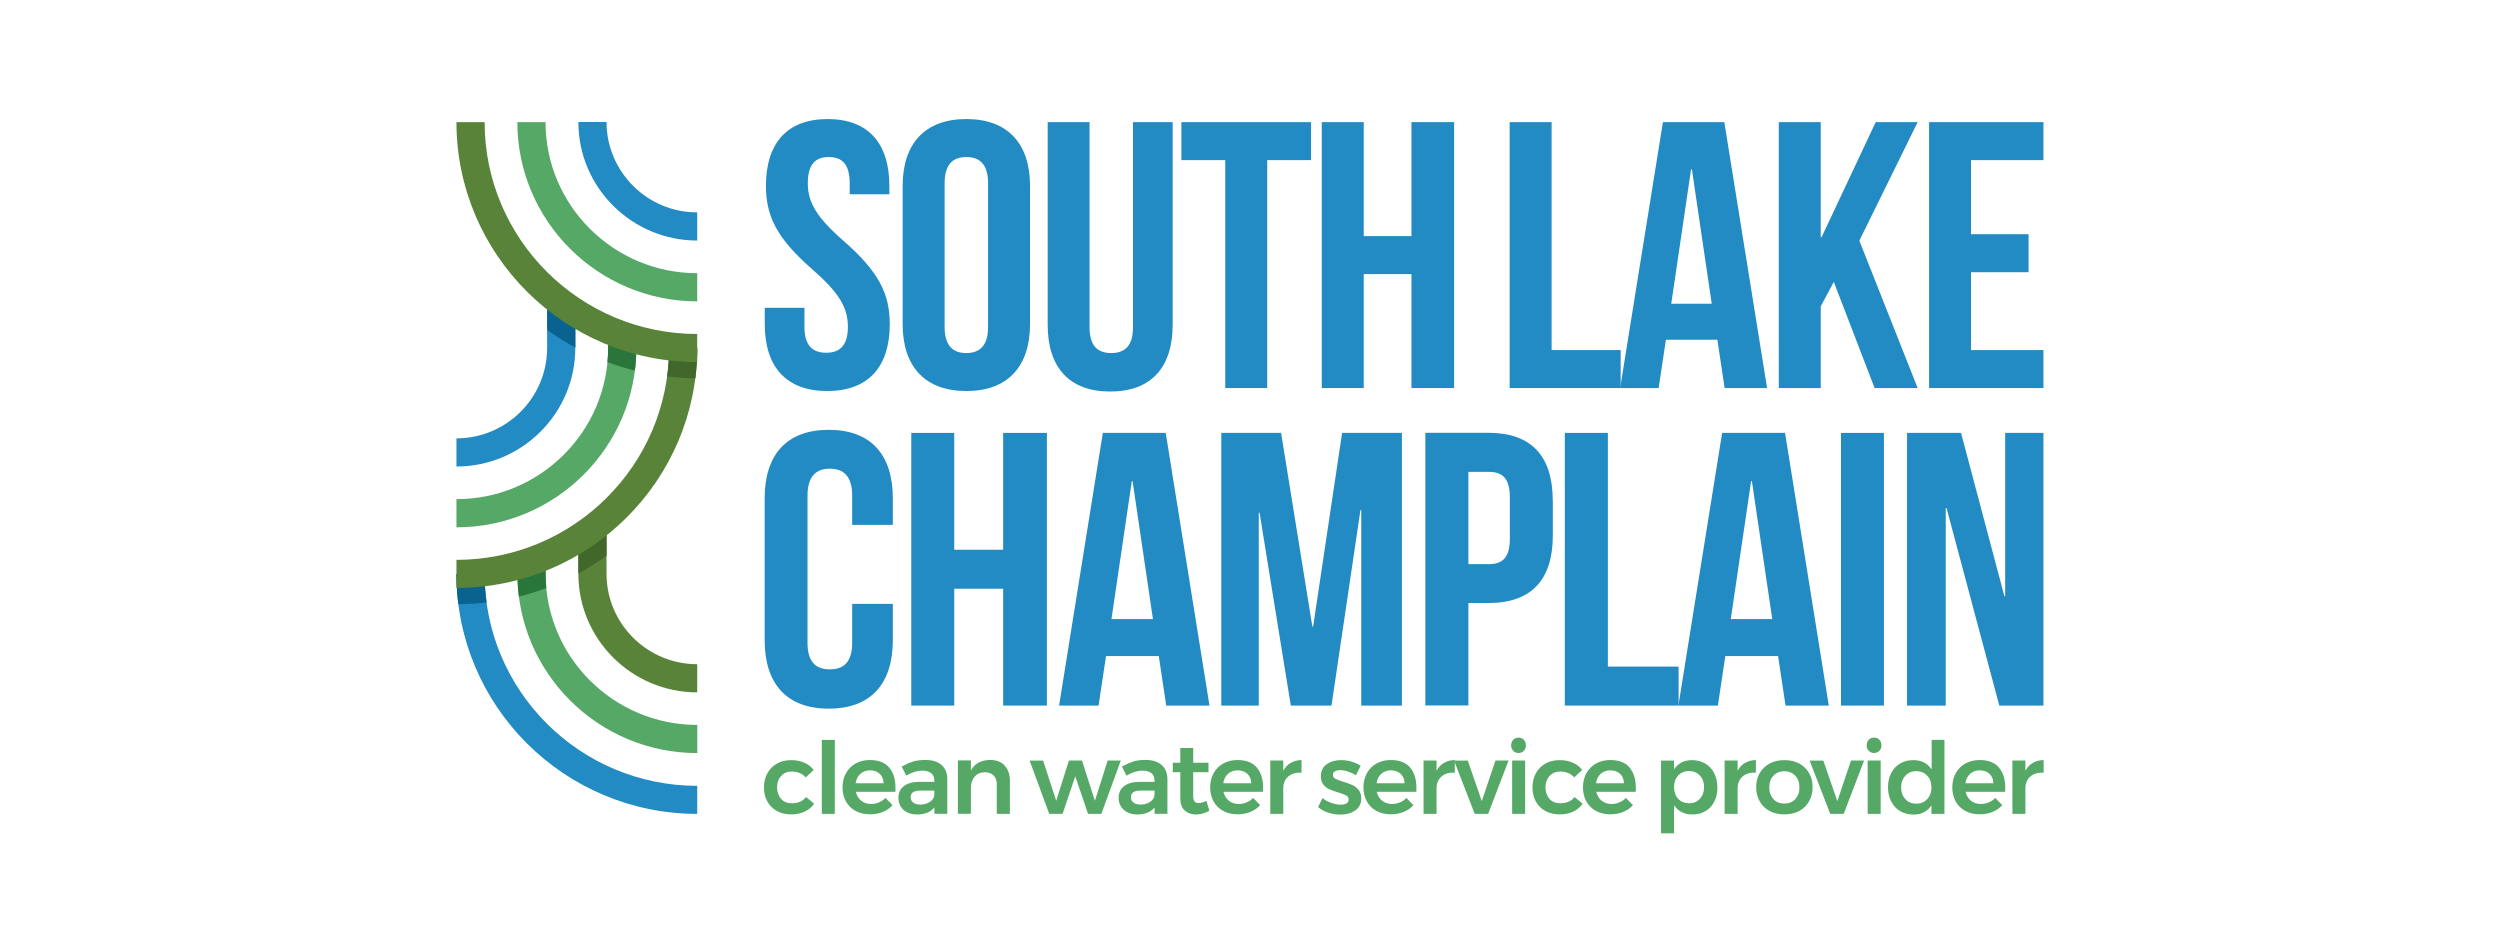 <?xml version="1.0" encoding="UTF-8"?>
<svg xmlns="http://www.w3.org/2000/svg" width="252" height="96" viewBox="0 0 252 96" fill="none">
  <path d="M70.288 82.04C56.899 82.04 46.01 71.192 46.01 57.854H48.85C48.85 69.632 58.459 79.211 70.278 79.211V82.05L70.288 82.04Z" fill="#228BC3"></path>
  <path d="M70.289 69.792C63.679 69.792 58.299 64.433 58.299 57.844V53.284H61.139V57.844C61.139 62.863 65.239 66.952 70.279 66.952V69.782L70.289 69.792Z" fill="#598339"></path>
  <path d="M70.288 75.911C60.289 75.911 52.159 67.802 52.159 57.844V56.564H54.999V57.844C54.999 66.243 61.859 73.072 70.288 73.072V75.901V75.911Z" fill="#55A866"></path>
  <path d="M49.05 60.724C48.12 60.834 47.16 60.894 46.2 60.894C46.07 59.894 46.01 58.884 46.01 57.844H48.85C48.85 58.824 48.91 59.774 49.05 60.714V60.724Z" fill="#096290"></path>
  <path d="M55.069 59.274C54.169 59.614 53.239 59.904 52.299 60.134C52.209 59.384 52.159 58.624 52.159 57.854V56.574H54.999V57.854C54.999 58.334 55.019 58.804 55.069 59.274Z" fill="#2A763A"></path>
  <path d="M61.139 53.284V56.024C60.229 56.674 59.279 57.274 58.299 57.804V53.284H61.139Z" fill="#41672A"></path>
  <path d="M70.289 24.248C63.679 24.248 58.299 18.889 58.299 12.3H61.139C61.139 17.319 65.239 21.409 70.279 21.409V24.238L70.289 24.248Z" fill="#228BC3"></path>
  <path d="M70.288 30.378C60.289 30.378 52.15 22.269 52.15 12.31H54.989C54.989 20.709 61.849 27.538 70.278 27.538V30.378H70.288Z" fill="#55A866"></path>
  <path d="M46.01 59.263V56.434C57.829 56.434 67.439 46.855 67.439 35.077H70.278C70.278 48.415 59.389 59.263 46 59.263H46.01Z" fill="#598339"></path>
  <path d="M46.01 47.025V44.186C51.05 44.186 55.15 40.096 55.15 35.077V30.517H57.99V35.077C57.99 41.666 52.61 47.025 46 47.025H46.01Z" fill="#228BC3"></path>
  <path d="M46.01 53.144V50.315C54.439 50.315 61.299 43.486 61.299 35.087V33.807H64.139V35.087C64.139 45.045 56.009 53.154 46.01 53.154V53.144Z" fill="#55A866"></path>
  <path d="M64.139 33.797V35.077C64.139 35.847 64.089 36.607 63.999 37.357C63.059 37.127 62.129 36.837 61.229 36.497C61.279 36.027 61.299 35.557 61.299 35.077V33.797H64.139Z" fill="#2A763A"></path>
  <path d="M57.999 30.517V35.038C57.009 34.508 56.059 33.907 55.159 33.258V30.517H57.999Z" fill="#096290"></path>
  <path d="M70.288 35.077C70.288 36.107 70.219 37.127 70.099 38.127C69.138 38.127 68.189 38.057 67.249 37.947C67.379 37.007 67.448 36.047 67.448 35.077H70.288Z" fill="#41672A"></path>
  <path d="M70.288 36.497C56.899 36.497 46.01 25.648 46.01 12.31H48.85C48.85 24.088 58.459 33.667 70.278 33.667V36.507L70.288 36.497Z" fill="#598339"></path>
  <path d="M83.418 12C87.528 12 89.648 14.45 89.648 18.739V19.579H85.648V18.469C85.648 16.549 84.878 15.829 83.538 15.829C82.198 15.829 81.428 16.559 81.428 18.469C81.428 20.379 82.278 21.879 85.038 24.288C88.578 27.388 89.688 29.608 89.688 32.677C89.688 36.967 87.538 39.416 83.388 39.416C79.238 39.416 77.088 36.967 77.088 32.677V31.027H81.088V32.947C81.088 34.867 81.938 35.557 83.278 35.557C84.618 35.557 85.468 34.867 85.468 32.947C85.468 31.027 84.618 29.538 81.858 27.128C78.318 24.028 77.208 21.809 77.208 18.739C77.208 14.45 79.318 12 83.438 12L83.418 12Z" fill="#228BC3"></path>
  <path d="M90.987 18.739C90.987 14.45 93.257 12 97.407 12C101.557 12 103.827 14.45 103.827 18.739V32.677C103.827 36.967 101.557 39.416 97.407 39.416C93.257 39.416 90.987 36.967 90.987 32.677V18.739ZM95.217 32.947C95.217 34.867 96.067 35.587 97.407 35.587C98.747 35.587 99.597 34.857 99.597 32.947V18.469C99.597 16.549 98.747 15.829 97.407 15.829C96.067 15.829 95.217 16.559 95.217 18.469V32.947Z" fill="#228BC3"></path>
  <path d="M109.826 12.31V32.987C109.826 34.907 110.676 35.587 112.016 35.587C113.356 35.587 114.206 34.897 114.206 32.987V12.31H118.206V32.727C118.206 37.017 116.056 39.466 111.906 39.466C107.756 39.466 105.606 37.017 105.606 32.727V12.31H109.836H109.826Z" fill="#228BC3"></path>
  <path d="M119.085 12.31H132.155V16.14H127.735V39.116H123.505V16.14H119.085V12.31Z" fill="#228BC3"></path>
  <path d="M137.464 39.116H133.234V12.31H137.464V23.799H142.274V12.31H146.574V39.116H142.274V27.628H137.464V39.116Z" fill="#228BC3"></path>
  <path d="M152.173 12.31H156.403V35.287H163.363V39.116H152.173V12.31Z" fill="#228BC3"></path>
  <path d="M178.112 39.116H173.842L173.112 34.247H167.922L167.192 39.116H163.312L167.622 12.31H173.812L178.122 39.116H178.112ZM168.462 30.617H172.542L170.542 17.059H170.462L168.462 30.617Z" fill="#228BC3"></path>
  <path d="M184.841 28.428L183.531 30.878V39.116H179.301V12.31H183.531V23.918H183.611L189.071 12.31H193.301L187.421 24.258L193.301 39.116H188.961L184.851 28.428H184.841Z" fill="#228BC3"></path>
  <path d="M198.68 23.608H204.48V27.438H198.68V35.287H205.98V39.116H194.45V12.31H205.98V16.14H198.68V23.608Z" fill="#228BC3"></path>
  <path d="M89.998 60.873V64.523C89.998 68.922 87.788 71.432 83.538 71.432C79.288 71.432 77.078 68.922 77.078 64.523V50.235C77.078 45.835 79.288 43.326 83.538 43.326C87.788 43.326 89.998 45.835 89.998 50.235V52.904H85.898V49.955C85.898 47.995 85.028 47.245 83.648 47.245C82.268 47.245 81.398 47.995 81.398 49.955V64.803C81.398 66.762 82.268 67.472 83.648 67.472C85.028 67.472 85.898 66.762 85.898 64.803V60.873H89.998Z" fill="#228BC3"></path>
  <path d="M96.187 71.122H91.857V43.636H96.187V55.414H101.117V43.636H105.527V71.122H101.117V59.344H96.187V71.122Z" fill="#228BC3"></path>
  <path d="M121.926 71.122H117.556L116.806 66.133H111.486L110.736 71.122H106.756L111.166 43.636H117.506L121.916 71.122H121.926ZM112.036 62.403H116.216L114.166 48.505H114.086L112.036 62.403Z" fill="#228BC3"></path>
  <path d="M132.284 63.153H132.364L135.284 43.636H141.314V71.122H137.214V51.415H137.134L134.214 71.122H130.114L126.964 51.685H126.884V71.122H123.105V43.636H129.134L132.284 63.153Z" fill="#228BC3"></path>
  <path d="M156.524 50.425V53.994C156.524 58.394 154.394 60.783 150.064 60.783H148.014V71.112H143.674V43.626H150.054C154.394 43.626 156.514 46.025 156.514 50.415L156.524 50.425ZM148.014 47.555V56.864H150.064C151.444 56.864 152.194 56.234 152.194 54.274V50.155C152.194 48.195 151.444 47.565 150.064 47.565H148.014V47.555Z" fill="#228BC3"></path>
  <path d="M157.743 43.636H162.073V67.192H169.203V71.122H157.733V43.636H157.743Z" fill="#228BC3"></path>
  <path d="M184.352 71.122H179.982L179.232 66.133H173.912L173.162 71.122H169.182L173.592 43.636H179.932L184.342 71.122H184.352ZM174.462 62.403H178.642L176.592 48.505H176.512L174.462 62.403Z" fill="#228BC3"></path>
  <path d="M185.571 43.636H189.901V71.122H185.571V43.636Z" fill="#228BC3"></path>
  <path d="M196.211 51.215H196.131V71.122H192.231V43.636H197.671L202.041 60.093H202.121V43.636H205.981V71.122H201.531L196.211 51.215Z" fill="#228BC3"></path>
  <path d="M79.798 77.771C79.358 77.771 79.008 77.921 78.738 78.211C78.468 78.511 78.328 78.891 78.328 79.361C78.328 79.831 78.468 80.231 78.738 80.531C79.008 80.831 79.368 80.971 79.798 80.971C80.448 80.971 80.928 80.761 81.248 80.341L82.068 81.011C81.828 81.361 81.508 81.631 81.108 81.811C80.708 82.001 80.248 82.091 79.728 82.091C79.208 82.091 78.728 81.981 78.308 81.751C77.898 81.521 77.578 81.201 77.348 80.791C77.118 80.381 77.008 79.901 77.008 79.371C77.008 78.841 77.128 78.351 77.358 77.931C77.588 77.511 77.918 77.191 78.328 76.961C78.738 76.731 79.218 76.621 79.758 76.621C80.248 76.621 80.688 76.711 81.078 76.881C81.468 77.051 81.778 77.291 82.018 77.611L81.218 78.361C80.858 77.961 80.378 77.771 79.808 77.771H79.798Z" fill="#55A866"></path>
  <path d="M82.838 74.581H84.148V82.04H82.838V74.581Z" fill="#55A866"></path>
  <path d="M89.617 77.361C90.047 77.851 90.267 78.541 90.267 79.421C90.267 79.591 90.267 79.721 90.257 79.811H86.267C86.357 80.191 86.537 80.491 86.807 80.711C87.077 80.931 87.417 81.041 87.807 81.041C88.077 81.041 88.347 80.991 88.597 80.881C88.847 80.781 89.067 80.631 89.257 80.431L89.967 81.161C89.697 81.461 89.367 81.681 88.987 81.841C88.597 82.001 88.167 82.081 87.697 82.081C87.147 82.081 86.657 81.971 86.237 81.741C85.817 81.511 85.497 81.191 85.267 80.781C85.037 80.371 84.927 79.891 84.927 79.361C84.927 78.831 85.047 78.351 85.277 77.931C85.507 77.511 85.837 77.191 86.247 76.961C86.667 76.731 87.137 76.611 87.667 76.611C88.527 76.611 89.177 76.851 89.607 77.341L89.617 77.361ZM89.067 78.941C89.057 78.541 88.927 78.231 88.677 78.001C88.427 77.771 88.097 77.651 87.687 77.651C87.307 77.651 86.987 77.771 86.727 78.001C86.467 78.231 86.307 78.551 86.247 78.951H89.067V78.941Z" fill="#55A866"></path>
  <path d="M94.187 82.041V81.391C93.997 81.621 93.757 81.801 93.457 81.921C93.157 82.041 92.817 82.101 92.437 82.101C92.057 82.101 91.727 82.031 91.447 81.881C91.157 81.741 90.937 81.541 90.787 81.281C90.637 81.021 90.557 80.741 90.557 80.431C90.557 79.931 90.737 79.531 91.097 79.251C91.457 78.971 91.957 78.821 92.607 78.811H94.177V78.671C94.177 78.351 94.077 78.111 93.867 77.941C93.657 77.771 93.357 77.681 92.957 77.681C92.447 77.681 91.907 77.851 91.357 78.181L90.887 77.271C91.307 77.041 91.697 76.871 92.047 76.761C92.397 76.661 92.797 76.601 93.267 76.601C93.967 76.601 94.507 76.771 94.897 77.101C95.287 77.441 95.477 77.901 95.487 78.511V82.031H94.207L94.187 82.041ZM93.727 80.831C93.997 80.651 94.147 80.431 94.177 80.171V79.691H92.817C92.467 79.691 92.207 79.741 92.047 79.851C91.877 79.951 91.797 80.121 91.797 80.361C91.797 80.601 91.887 80.771 92.057 80.901C92.227 81.031 92.457 81.101 92.757 81.101C93.137 81.101 93.457 81.011 93.727 80.831Z" fill="#55A866"></path>
  <path d="M101.257 77.171C101.617 77.541 101.797 78.051 101.797 78.681V82.041H100.477V79.061C100.477 78.681 100.367 78.391 100.157 78.171C99.937 77.951 99.647 77.841 99.277 77.841C98.837 77.841 98.497 77.991 98.247 78.281C97.997 78.571 97.867 78.941 97.867 79.391V82.031H96.557V76.651H97.867V77.661C98.237 76.971 98.887 76.621 99.807 76.601C100.427 76.601 100.917 76.791 101.267 77.161L101.257 77.171Z" fill="#55A866"></path>
  <path d="M103.796 76.671H105.146L106.466 80.721L107.746 76.661H109.066L110.366 80.721L111.656 76.661H112.976L111.016 82.041H109.676L108.386 78.251L107.106 82.041H105.766L103.786 76.671H103.796Z" fill="#55A866"></path>
  <path d="M116.386 82.041V81.391C116.196 81.621 115.956 81.801 115.656 81.921C115.356 82.041 115.016 82.101 114.636 82.101C114.256 82.101 113.926 82.031 113.646 81.881C113.356 81.741 113.136 81.541 112.986 81.281C112.836 81.031 112.756 80.741 112.756 80.431C112.756 79.931 112.936 79.531 113.296 79.251C113.656 78.971 114.156 78.821 114.806 78.811H116.376V78.671C116.376 78.351 116.276 78.111 116.066 77.941C115.856 77.771 115.556 77.681 115.156 77.681C114.646 77.681 114.106 77.851 113.556 78.181L113.086 77.271C113.506 77.041 113.896 76.871 114.236 76.761C114.576 76.651 114.986 76.601 115.456 76.601C116.156 76.601 116.696 76.771 117.086 77.101C117.476 77.441 117.666 77.901 117.676 78.511V82.031H116.396L116.386 82.041ZM115.926 80.831C116.196 80.651 116.346 80.431 116.376 80.171V79.691H115.016C114.666 79.691 114.406 79.741 114.246 79.851C114.086 79.951 113.996 80.121 113.996 80.361C113.996 80.601 114.086 80.771 114.256 80.901C114.426 81.031 114.666 81.101 114.956 81.101C115.336 81.101 115.656 81.011 115.926 80.831Z" fill="#55A866"></path>
  <path d="M121.905 81.711C121.475 81.971 121.025 82.101 120.555 82.101C120.085 82.101 119.715 81.961 119.415 81.691C119.115 81.421 118.975 81.021 118.975 80.491V77.841H118.215V76.881H118.975V75.401H120.275V76.881H121.815V77.841H120.275V80.261C120.275 80.511 120.325 80.681 120.415 80.791C120.505 80.891 120.655 80.951 120.835 80.951C121.035 80.951 121.295 80.881 121.605 80.731L121.905 81.721V81.711Z" fill="#55A866"></path>
  <path d="M126.675 77.361C127.105 77.851 127.325 78.541 127.325 79.421C127.325 79.591 127.325 79.721 127.315 79.811H123.325C123.415 80.191 123.595 80.491 123.865 80.711C124.135 80.931 124.475 81.041 124.865 81.041C125.145 81.041 125.405 80.991 125.655 80.881C125.905 80.781 126.125 80.631 126.315 80.431L127.025 81.161C126.755 81.461 126.425 81.681 126.045 81.841C125.655 82.001 125.225 82.081 124.755 82.081C124.205 82.081 123.715 81.971 123.295 81.741C122.875 81.511 122.545 81.191 122.325 80.781C122.105 80.371 121.985 79.891 121.985 79.361C121.985 78.831 122.105 78.351 122.335 77.931C122.565 77.511 122.895 77.191 123.305 76.961C123.725 76.731 124.195 76.611 124.725 76.611C125.585 76.611 126.235 76.851 126.665 77.341L126.675 77.361ZM126.125 78.941C126.115 78.541 125.985 78.231 125.735 78.001C125.485 77.771 125.155 77.651 124.745 77.651C124.365 77.651 124.045 77.771 123.785 78.001C123.525 78.231 123.365 78.551 123.305 78.951H126.125V78.941Z" fill="#55A866"></path>
  <path d="M130.105 76.901C130.415 76.721 130.785 76.621 131.195 76.611V77.881C130.635 77.851 130.195 77.981 129.855 78.271C129.525 78.561 129.355 78.961 129.355 79.451V82.041H128.045V76.661H129.355V77.701C129.535 77.351 129.785 77.081 130.095 76.901H130.105Z" fill="#55A866"></path>
  <path d="M135.854 77.761C135.574 77.671 135.314 77.631 135.084 77.631C134.864 77.631 134.684 77.671 134.554 77.751C134.424 77.831 134.354 77.951 134.354 78.111C134.354 78.271 134.434 78.411 134.604 78.501C134.764 78.591 135.024 78.691 135.384 78.791C135.764 78.901 136.074 79.021 136.314 79.131C136.554 79.241 136.764 79.401 136.944 79.621C137.124 79.841 137.214 80.121 137.214 80.481C137.214 81.001 137.014 81.411 136.614 81.691C136.214 81.971 135.704 82.111 135.094 82.111C134.674 82.111 134.274 82.051 133.874 81.911C133.474 81.781 133.144 81.591 132.864 81.351L133.314 80.441C133.554 80.651 133.844 80.811 134.184 80.931C134.524 81.051 134.844 81.111 135.144 81.111C135.384 81.111 135.584 81.071 135.724 80.981C135.864 80.901 135.944 80.771 135.944 80.601C135.944 80.411 135.864 80.271 135.694 80.181C135.524 80.091 135.254 79.981 134.874 79.871C134.514 79.761 134.214 79.661 133.984 79.551C133.754 79.441 133.554 79.291 133.394 79.081C133.224 78.871 133.144 78.591 133.144 78.251C133.144 77.721 133.334 77.321 133.724 77.041C134.114 76.761 134.594 76.621 135.184 76.621C135.544 76.621 135.894 76.671 136.234 76.771C136.584 76.871 136.884 77.011 137.154 77.191L136.684 78.141C136.424 77.981 136.154 77.861 135.874 77.781L135.854 77.761Z" fill="#55A866"></path>
  <path d="M142.125 77.361C142.555 77.851 142.775 78.541 142.775 79.421C142.775 79.591 142.775 79.721 142.765 79.811H138.775C138.865 80.191 139.045 80.491 139.315 80.711C139.585 80.931 139.925 81.041 140.315 81.041C140.595 81.041 140.855 80.991 141.105 80.881C141.355 80.781 141.575 80.631 141.765 80.431L142.475 81.161C142.205 81.461 141.875 81.681 141.495 81.841C141.105 82.001 140.675 82.081 140.205 82.081C139.655 82.081 139.165 81.971 138.745 81.741C138.325 81.511 138.005 81.191 137.775 80.781C137.545 80.371 137.435 79.891 137.435 79.361C137.435 78.831 137.555 78.351 137.785 77.931C138.015 77.511 138.345 77.191 138.755 76.961C139.175 76.731 139.645 76.611 140.175 76.611C141.035 76.611 141.685 76.851 142.115 77.341L142.125 77.361ZM141.575 78.941C141.565 78.541 141.435 78.231 141.185 78.001C140.935 77.771 140.605 77.651 140.195 77.651C139.815 77.651 139.495 77.771 139.235 78.001C138.975 78.231 138.815 78.551 138.755 78.951H141.575V78.941Z" fill="#55A866"></path>
  <path d="M145.554 76.901C145.864 76.721 146.234 76.621 146.644 76.611V77.881C146.084 77.851 145.644 77.981 145.304 78.271C144.974 78.561 144.804 78.961 144.804 79.451V82.041H143.494V76.661H144.804V77.701C144.984 77.351 145.234 77.081 145.544 76.901H145.554Z" fill="#55A866"></path>
  <path d="M146.583 76.671H147.953L149.363 80.751L150.743 76.661H152.063L150.003 82.041H148.653L146.573 76.671H146.583Z" fill="#55A866"></path>
  <path d="M153.603 74.571C153.743 74.721 153.813 74.911 153.813 75.131C153.813 75.351 153.743 75.541 153.603 75.681C153.463 75.831 153.283 75.901 153.063 75.901C152.843 75.901 152.673 75.831 152.533 75.681C152.393 75.531 152.323 75.351 152.323 75.131C152.323 74.911 152.393 74.711 152.533 74.571C152.673 74.421 152.853 74.351 153.063 74.351C153.273 74.351 153.453 74.421 153.603 74.571ZM152.423 76.661H153.733V82.04H152.423V76.661Z" fill="#55A866"></path>
  <path d="M157.263 77.771C156.823 77.771 156.473 77.921 156.193 78.211C155.923 78.511 155.783 78.891 155.783 79.361C155.783 79.831 155.923 80.231 156.193 80.531C156.463 80.831 156.823 80.971 157.263 80.971C157.913 80.971 158.393 80.761 158.713 80.341L159.533 81.011C159.293 81.361 158.973 81.631 158.573 81.811C158.173 82.001 157.713 82.091 157.193 82.091C156.673 82.091 156.193 81.981 155.773 81.751C155.363 81.521 155.033 81.201 154.813 80.791C154.593 80.381 154.473 79.901 154.473 79.371C154.473 78.841 154.593 78.351 154.823 77.931C155.053 77.511 155.383 77.191 155.793 76.961C156.203 76.731 156.683 76.621 157.223 76.621C157.713 76.621 158.153 76.711 158.543 76.881C158.933 77.051 159.243 77.291 159.483 77.611L158.683 78.361C158.323 77.961 157.853 77.771 157.273 77.771H157.263Z" fill="#55A866"></path>
  <path d="M164.243 77.361C164.673 77.851 164.893 78.541 164.893 79.421C164.893 79.591 164.893 79.721 164.883 79.811H160.903C160.993 80.191 161.173 80.491 161.443 80.711C161.713 80.931 162.053 81.041 162.443 81.041C162.723 81.041 162.983 80.991 163.233 80.881C163.483 80.781 163.703 80.631 163.893 80.431L164.603 81.161C164.333 81.461 164.003 81.681 163.623 81.841C163.233 82.001 162.803 82.081 162.333 82.081C161.783 82.081 161.293 81.971 160.873 81.741C160.453 81.511 160.133 81.191 159.903 80.781C159.673 80.371 159.563 79.891 159.563 79.361C159.563 78.831 159.683 78.351 159.913 77.931C160.143 77.511 160.473 77.191 160.883 76.961C161.303 76.731 161.773 76.611 162.303 76.611C163.163 76.611 163.813 76.851 164.243 77.341V77.361ZM163.693 78.941C163.683 78.541 163.553 78.231 163.303 78.001C163.053 77.771 162.723 77.651 162.313 77.651C161.933 77.651 161.613 77.771 161.353 78.001C161.093 78.231 160.933 78.551 160.873 78.951H163.693V78.941Z" fill="#55A866"></path>
  <path d="M171.893 76.971C172.283 77.201 172.583 77.521 172.793 77.941C173.003 78.361 173.113 78.831 173.113 79.381C173.113 79.93 173.013 80.39 172.803 80.8C172.593 81.21 172.303 81.53 171.913 81.76C171.533 81.99 171.083 82.1 170.583 82.1C170.183 82.1 169.823 82.02 169.513 81.86C169.203 81.7 168.953 81.47 168.743 81.17V84H167.433V76.671H168.743V77.551C168.943 77.251 169.193 77.021 169.493 76.861C169.803 76.701 170.153 76.621 170.553 76.621C171.053 76.621 171.503 76.741 171.893 76.971ZM171.353 80.51C171.633 80.201 171.773 79.811 171.773 79.341C171.773 78.871 171.633 78.481 171.353 78.171C171.073 77.871 170.703 77.721 170.263 77.721C169.823 77.721 169.443 77.871 169.163 78.171C168.883 78.471 168.743 78.861 168.743 79.341C168.743 79.82 168.883 80.221 169.163 80.52C169.443 80.82 169.813 80.97 170.263 80.97C170.713 80.97 171.073 80.82 171.353 80.51Z" fill="#55A866"></path>
  <path d="M175.902 76.901C176.212 76.721 176.582 76.621 176.992 76.611V77.881C176.432 77.851 175.992 77.981 175.652 78.271C175.322 78.561 175.152 78.961 175.152 79.451V82.041H173.842V76.661H175.152V77.701C175.332 77.351 175.582 77.081 175.892 76.901H175.902Z" fill="#55A866"></path>
  <path d="M181.352 76.961C181.782 77.191 182.112 77.511 182.352 77.921C182.592 78.331 182.712 78.811 182.712 79.341C182.712 79.871 182.592 80.361 182.352 80.781C182.112 81.201 181.782 81.521 181.352 81.751C180.922 81.981 180.432 82.091 179.872 82.091C179.312 82.091 178.812 81.981 178.382 81.751C177.952 81.521 177.612 81.201 177.382 80.781C177.142 80.361 177.022 79.881 177.022 79.341C177.022 78.801 177.142 78.331 177.382 77.921C177.622 77.511 177.952 77.191 178.382 76.961C178.812 76.731 179.312 76.621 179.872 76.621C180.432 76.621 180.922 76.731 181.352 76.961ZM178.762 78.191C178.482 78.491 178.342 78.881 178.342 79.371C178.342 79.861 178.482 80.241 178.762 80.551C179.042 80.851 179.412 81.001 179.872 81.001C180.332 81.001 180.682 80.851 180.962 80.551C181.242 80.251 181.382 79.861 181.382 79.371C181.382 78.881 181.242 78.491 180.962 78.191C180.682 77.891 180.312 77.741 179.872 77.741C179.432 77.741 179.042 77.891 178.762 78.191Z" fill="#55A866"></path>
  <path d="M182.422 76.671H183.792L185.202 80.751L186.582 76.661H187.902L185.842 82.041H184.492L182.412 76.671H182.422Z" fill="#55A866"></path>
  <path d="M189.441 74.571C189.581 74.721 189.651 74.911 189.651 75.131C189.651 75.351 189.581 75.541 189.441 75.681C189.301 75.831 189.121 75.901 188.911 75.901C188.701 75.901 188.521 75.831 188.371 75.681C188.231 75.531 188.161 75.351 188.161 75.131C188.161 74.911 188.231 74.711 188.371 74.571C188.511 74.421 188.691 74.351 188.911 74.351C189.131 74.351 189.301 74.421 189.441 74.571ZM188.261 76.661H189.571V82.04H188.261V76.661Z" fill="#55A866"></path>
  <path d="M196.001 74.581V82.04H194.691V81.18C194.501 81.48 194.241 81.71 193.941 81.87C193.631 82.03 193.281 82.11 192.881 82.11C192.371 82.11 191.921 81.99 191.531 81.76C191.141 81.53 190.841 81.2 190.631 80.78C190.411 80.361 190.311 79.881 190.311 79.341C190.311 78.801 190.421 78.331 190.631 77.921C190.841 77.511 191.141 77.191 191.531 76.961C191.921 76.731 192.361 76.621 192.861 76.621C193.271 76.621 193.631 76.701 193.941 76.861C194.251 77.021 194.501 77.251 194.711 77.551V74.581H196.021H196.001ZM194.261 80.55C194.551 80.251 194.691 79.851 194.691 79.371C194.691 78.891 194.551 78.491 194.261 78.191C193.971 77.881 193.611 77.731 193.161 77.731C192.711 77.731 192.341 77.881 192.061 78.191C191.781 78.501 191.631 78.891 191.631 79.371C191.631 79.851 191.781 80.251 192.061 80.55C192.341 80.86 192.711 81.01 193.161 81.01C193.611 81.01 193.981 80.86 194.261 80.55Z" fill="#55A866"></path>
  <path d="M201.481 77.361C201.911 77.851 202.131 78.541 202.131 79.421C202.131 79.591 202.131 79.721 202.121 79.811H198.131C198.221 80.191 198.401 80.491 198.671 80.711C198.941 80.931 199.281 81.041 199.671 81.041C199.951 81.041 200.211 80.991 200.461 80.881C200.711 80.781 200.931 80.631 201.121 80.431L201.831 81.161C201.561 81.461 201.231 81.681 200.851 81.841C200.461 82.001 200.031 82.081 199.561 82.081C199.011 82.081 198.521 81.971 198.101 81.741C197.681 81.511 197.351 81.191 197.131 80.781C196.901 80.371 196.791 79.891 196.791 79.361C196.791 78.831 196.911 78.351 197.141 77.931C197.371 77.511 197.701 77.191 198.111 76.961C198.531 76.731 199.001 76.611 199.531 76.611C200.391 76.611 201.041 76.851 201.471 77.341L201.481 77.361ZM200.931 78.941C200.921 78.541 200.791 78.231 200.541 78.001C200.291 77.771 199.961 77.651 199.551 77.651C199.171 77.651 198.851 77.771 198.591 78.001C198.331 78.231 198.171 78.551 198.111 78.951H200.931V78.941Z" fill="#55A866"></path>
  <path d="M204.91 76.901C205.22 76.721 205.59 76.621 206 76.611V77.881C205.44 77.851 205 77.981 204.66 78.271C204.33 78.561 204.16 78.961 204.16 79.451V82.041H202.85V76.661H204.16V77.701C204.34 77.351 204.59 77.081 204.9 76.901H204.91Z" fill="#55A866"></path>
</svg>
